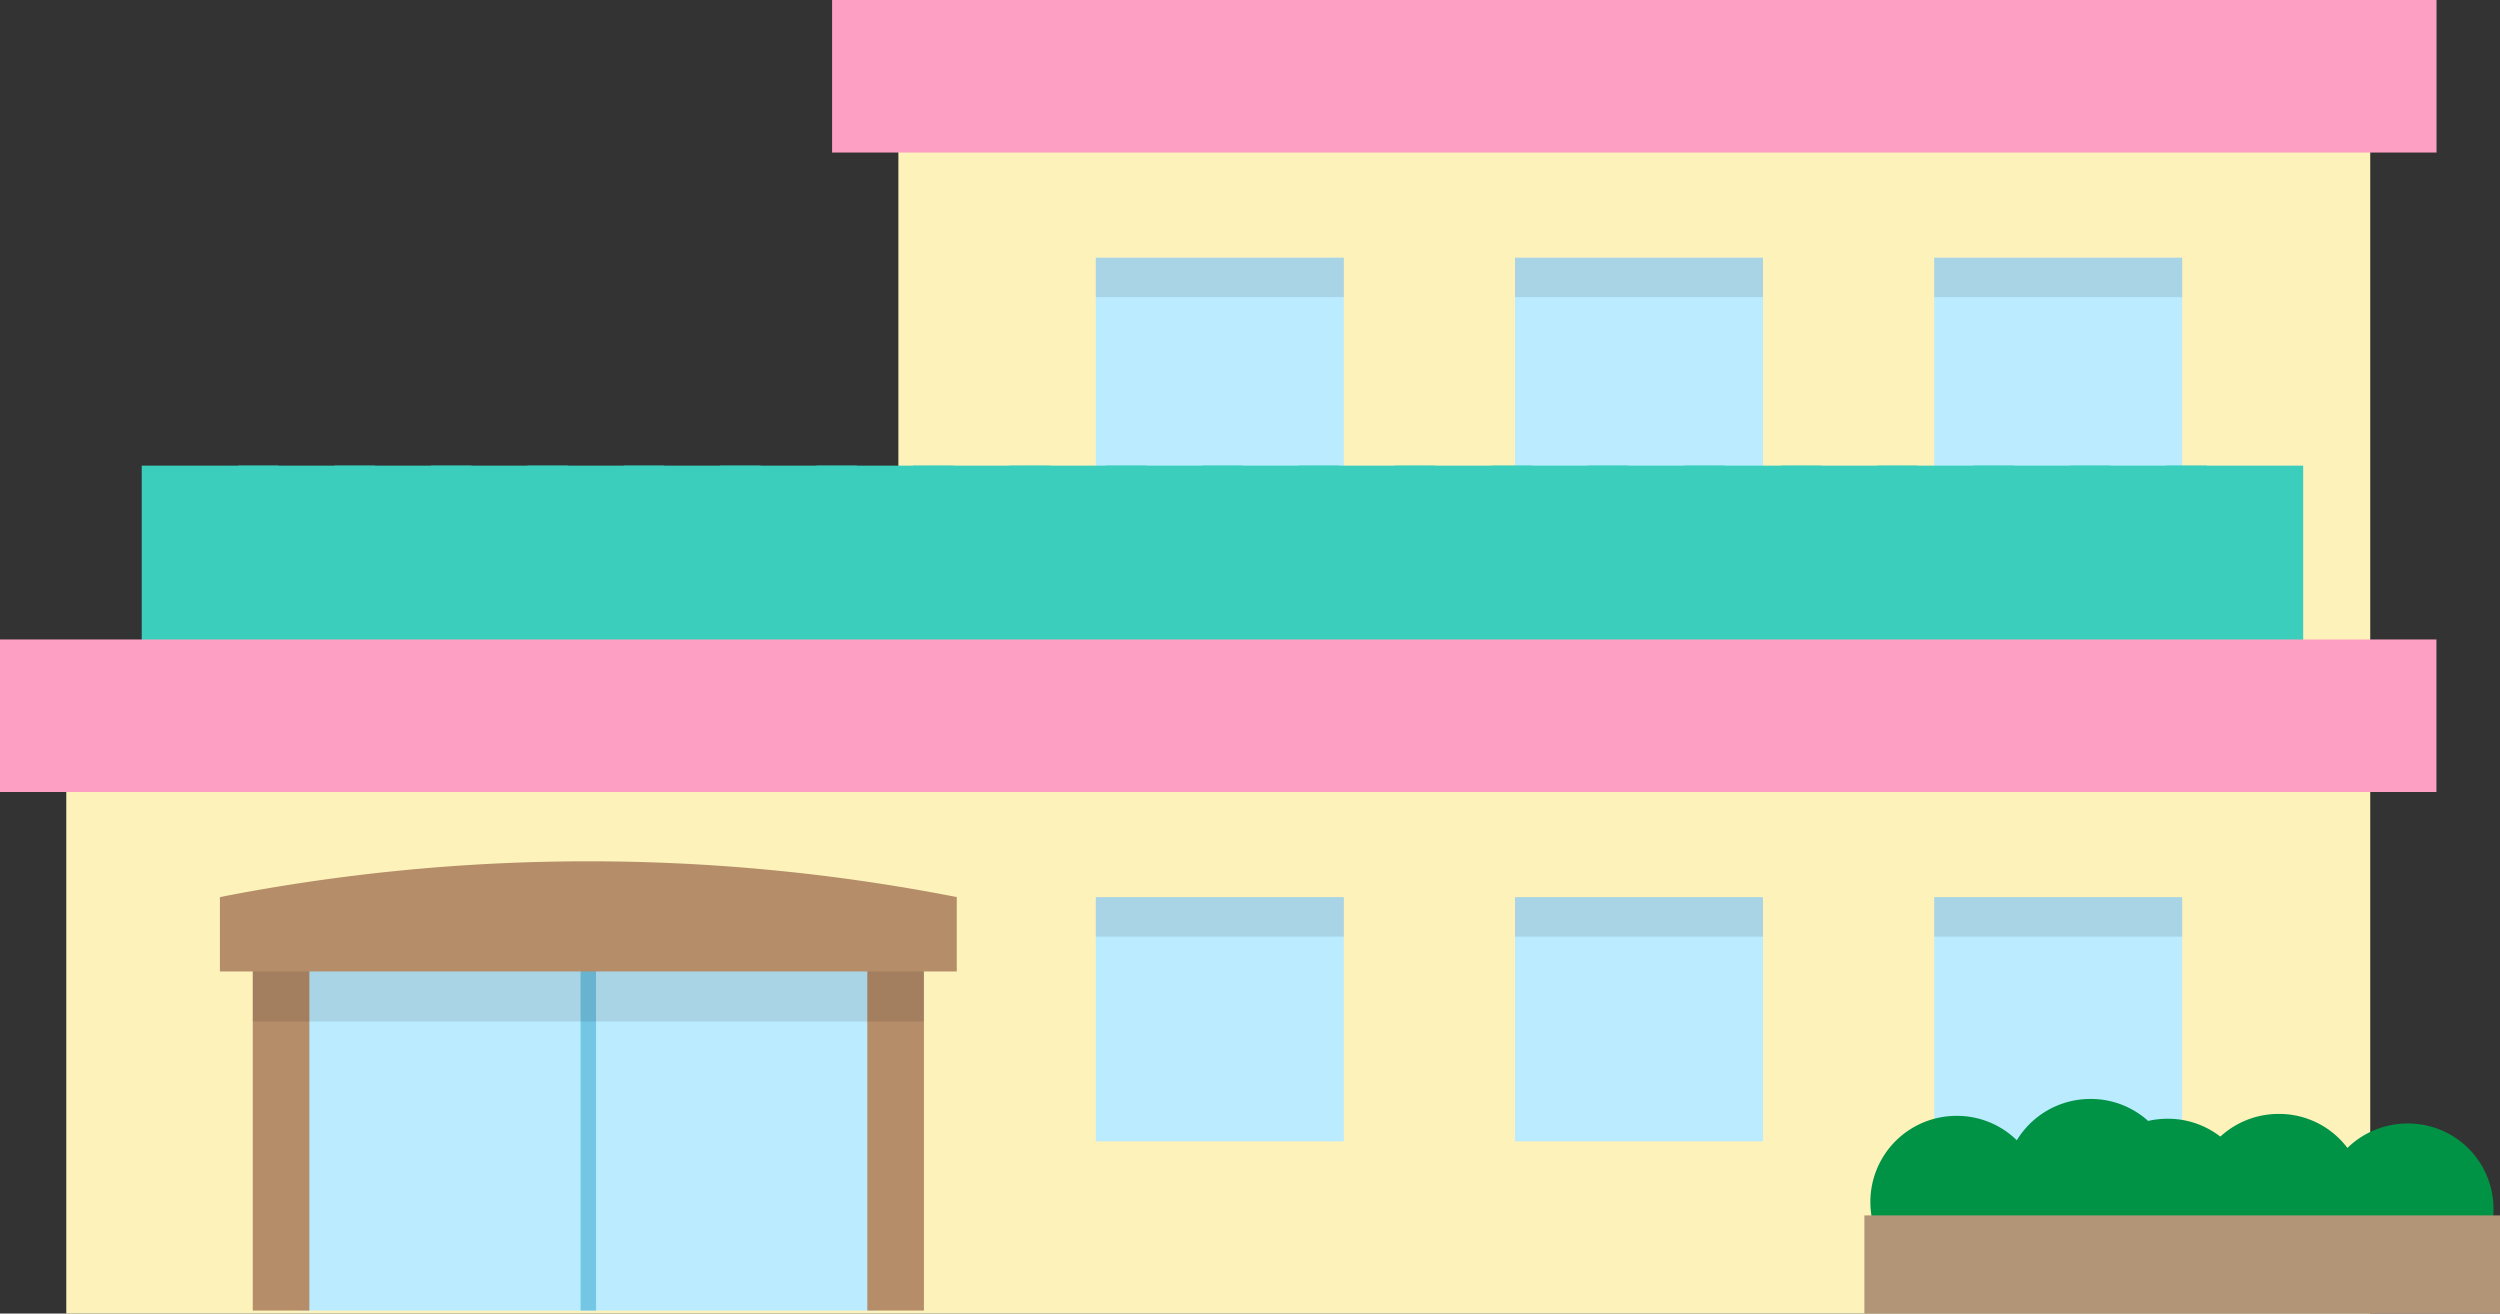 <svg xmlns="http://www.w3.org/2000/svg" width="118" height="62" data-name="グループ 285"><rect width="100%" height="100%" fill="#333333" stroke="none"/><defs><clipPath id="a"><path fill="none" d="M0 0h118v62H0z" data-name="長方形 205"/></clipPath><clipPath id="b"><path fill="none" d="M0 0h11.705v1.863H0z" data-name="長方形 172"/></clipPath><clipPath id="c"><path fill="none" d="M0 0h31.679v2.838H0z" data-name="長方形 202"/></clipPath></defs><g clip-path="url(#a)" data-name="グループ 284"><path fill="#fcf2ba" d="M42.404 2.051h69.471v29.766H42.404z" data-name="長方形 168"/><path fill="#fd9fc2" d="M39.275 0h75.729v7.2H39.275Z" data-name="パス 1352"/><path fill="#baebff" d="M71.508 12.161h11.705v11.527H71.508z" data-name="長方形 170"/><g data-name="グループ 253"><g data-name="グループ 252"><g clip-path="url(#a)" data-name="グループ 251" opacity=".1"><g data-name="グループ 250"><g clip-path="url(#b)" data-name="グループ 249" transform="translate(71.508 12.161)"><path d="M0 0h11.705v1.863H0z" data-name="長方形 171"/></g></g></g></g></g><path fill="#baebff" d="M91.295 12.161H103v11.527H91.295z" data-name="長方形 174"/><g data-name="グループ 258"><g data-name="グループ 257"><g clip-path="url(#a)" data-name="グループ 256" opacity=".1"><g data-name="グループ 255"><g clip-path="url(#b)" data-name="グループ 254" transform="translate(91.295 12.161)"><path d="M0 0h11.705v1.863H0z" data-name="長方形 175"/></g></g></g></g></g><path fill="#baebff" d="M51.722 12.161h11.705v11.527H51.722z" data-name="長方形 178"/><g data-name="グループ 263"><g data-name="グループ 262"><g clip-path="url(#a)" data-name="グループ 261" opacity=".1"><g data-name="グループ 260"><g clip-path="url(#b)" data-name="グループ 259" transform="translate(51.722 12.161)"><path d="M0 0h11.705v1.863H0z" data-name="長方形 179"/></g></g></g></g></g><path fill="none" stroke="#3ccebc" stroke-miterlimit="10" stroke-width="6.456" d="M9.918 30.769v-8.791" data-name="線 77"/><path fill="none" stroke="#3ccebc" stroke-miterlimit="10" stroke-width="6.456" d="M14.469 30.769v-8.791" data-name="線 78"/><path fill="none" stroke="#3ccebc" stroke-miterlimit="10" stroke-width="6.456" d="M19.02 30.769v-8.791" data-name="線 79"/><path fill="none" stroke="#3ccebc" stroke-miterlimit="10" stroke-width="6.456" d="M23.57 30.769v-8.791" data-name="線 80"/><path fill="none" stroke="#3ccebc" stroke-miterlimit="10" stroke-width="6.456" d="M28.121 30.769v-8.791" data-name="線 81"/><path fill="none" stroke="#3ccebc" stroke-miterlimit="10" stroke-width="6.456" d="M32.672 30.769v-8.791" data-name="線 82"/><path fill="none" stroke="#3ccebc" stroke-miterlimit="10" stroke-width="6.456" d="M37.222 30.769v-8.791" data-name="線 83"/><path fill="none" stroke="#3ccebc" stroke-miterlimit="10" stroke-width="6.456" d="M41.773 30.769v-8.791" data-name="線 84"/><path fill="none" stroke="#3ccebc" stroke-miterlimit="10" stroke-width="6.456" d="M46.324 30.769v-8.791" data-name="線 85"/><path fill="none" stroke="#3ccebc" stroke-miterlimit="10" stroke-width="6.456" d="M50.874 30.769v-8.791" data-name="線 86"/><path fill="none" stroke="#3ccebc" stroke-miterlimit="10" stroke-width="6.456" d="M55.425 30.769v-8.791" data-name="線 87"/><path fill="none" stroke="#3ccebc" stroke-miterlimit="10" stroke-width="6.456" d="M59.976 30.769v-8.791" data-name="線 88"/><path fill="none" stroke="#3ccebc" stroke-miterlimit="10" stroke-width="6.456" d="M64.526 30.769v-8.791" data-name="線 89"/><path fill="none" stroke="#3ccebc" stroke-miterlimit="10" stroke-width="6.456" d="M69.077 30.769v-8.791" data-name="線 90"/><path fill="none" stroke="#3ccebc" stroke-miterlimit="10" stroke-width="6.456" d="M73.628 30.769v-8.791" data-name="線 91"/><path fill="none" stroke="#3ccebc" stroke-miterlimit="10" stroke-width="6.456" d="M78.178 30.769v-8.791" data-name="線 92"/><path fill="none" stroke="#3ccebc" stroke-miterlimit="10" stroke-width="6.456" d="M82.729 30.769v-8.791" data-name="線 93"/><path fill="none" stroke="#3ccebc" stroke-miterlimit="10" stroke-width="6.456" d="M87.28 30.769v-8.791" data-name="線 94"/><path fill="none" stroke="#3ccebc" stroke-miterlimit="10" stroke-width="6.456" d="M91.83 30.769v-8.791" data-name="線 95"/><path fill="none" stroke="#3ccebc" stroke-miterlimit="10" stroke-width="6.456" d="M96.381 30.769v-8.791" data-name="線 96"/><path fill="none" stroke="#3ccebc" stroke-miterlimit="10" stroke-width="6.456" d="M100.932 30.769v-8.791" data-name="線 97"/><path fill="none" stroke="#3ccebc" stroke-miterlimit="10" stroke-width="6.456" d="M105.482 30.769v-8.791" data-name="線 98"/><path fill="#fcf2ba" d="M3.129 32.234h108.746V62H3.129z" data-name="長方形 183"/><path fill="#fd9fc2" d="M0 30.183h115v7.2H0Z" data-name="パス 1351"/><path fill="#baebff" d="M71.508 42.344h11.705v11.527H71.508z" data-name="長方形 185"/><g data-name="グループ 268"><g data-name="グループ 267"><g clip-path="url(#a)" data-name="グループ 266" opacity=".1"><g data-name="グループ 265"><g clip-path="url(#b)" data-name="グループ 264" transform="translate(71.508 42.344)"><path d="M0 0h11.705v1.863H0z" data-name="長方形 186"/></g></g></g></g></g><path fill="#baebff" d="M91.295 42.344H103v11.527H91.295z" data-name="長方形 189"/><g data-name="グループ 273"><g data-name="グループ 272"><g clip-path="url(#a)" data-name="グループ 271" opacity=".1"><g data-name="グループ 270"><g clip-path="url(#b)" data-name="グループ 269" transform="translate(91.295 42.344)"><path d="M0 0h11.705v1.863H0z" data-name="長方形 190"/></g></g></g></g></g><path fill="#baebff" d="M51.722 42.344h11.705v11.527H51.722z" data-name="長方形 193"/><g data-name="グループ 278"><g data-name="グループ 277"><g clip-path="url(#a)" data-name="グループ 276" opacity=".1"><g data-name="グループ 275"><g clip-path="url(#b)" data-name="グループ 274" transform="translate(51.722 42.344)"><path d="M0 0h11.705v1.863H0z" data-name="長方形 194"/></g></g></g></g></g><path fill="#baebff" d="M14.156 45.378h27.226v16.48H14.156Z" data-name="パス 1353"/><path fill="#b58d69" d="M11.93 45.378h2.672v16.48H11.93z" data-name="長方形 198"/><path fill="#b58d69" d="M40.937 45.378h2.672v16.48h-2.672z" data-name="長方形 199"/><path fill="#73c7e5" d="M27.404 45.378h.729v16.48h-.729z" data-name="長方形 200"/><g data-name="グループ 283"><g clip-path="url(#a)" data-name="グループ 282"><g data-name="グループ 281" opacity=".1"><g data-name="グループ 280"><g clip-path="url(#c)" data-name="グループ 279" transform="translate(11.93 45.378)"><path d="M0 0h31.679v2.839H0z" data-name="長方形 201"/></g></g></g><path fill="#b58d69" d="M45.159 45.853H10.38v-3.511a90.4 90.4 0 0 1 34.779 0Z" data-name="パス 1345"/><path fill="#009245" d="M96.403 56.669a4.061 4.061 0 1 1-4.061-4 4.03 4.03 0 0 1 4.061 4" data-name="パス 1346"/><path fill="#009245" d="M102.723 55.871a4.061 4.061 0 1 1-4.061-4 4.03 4.03 0 0 1 4.061 4" data-name="パス 1347"/><path fill="#009245" d="M106.363 56.805a4.061 4.061 0 1 1-4.061-4 4.03 4.03 0 0 1 4.061 4" data-name="パス 1348"/><path fill="#009245" d="M111.608 56.577a4.061 4.061 0 1 1-4.06-4 4.03 4.03 0 0 1 4.06 4" data-name="パス 1349"/><path fill="#009245" d="M117.694 57.029a4.061 4.061 0 1 1-4.061-4 4.03 4.03 0 0 1 4.061 4" data-name="パス 1350"/><path fill="#b29476" d="M87.999 57.366H118V62H87.999z" data-name="長方形 203"/></g></g></g></svg>